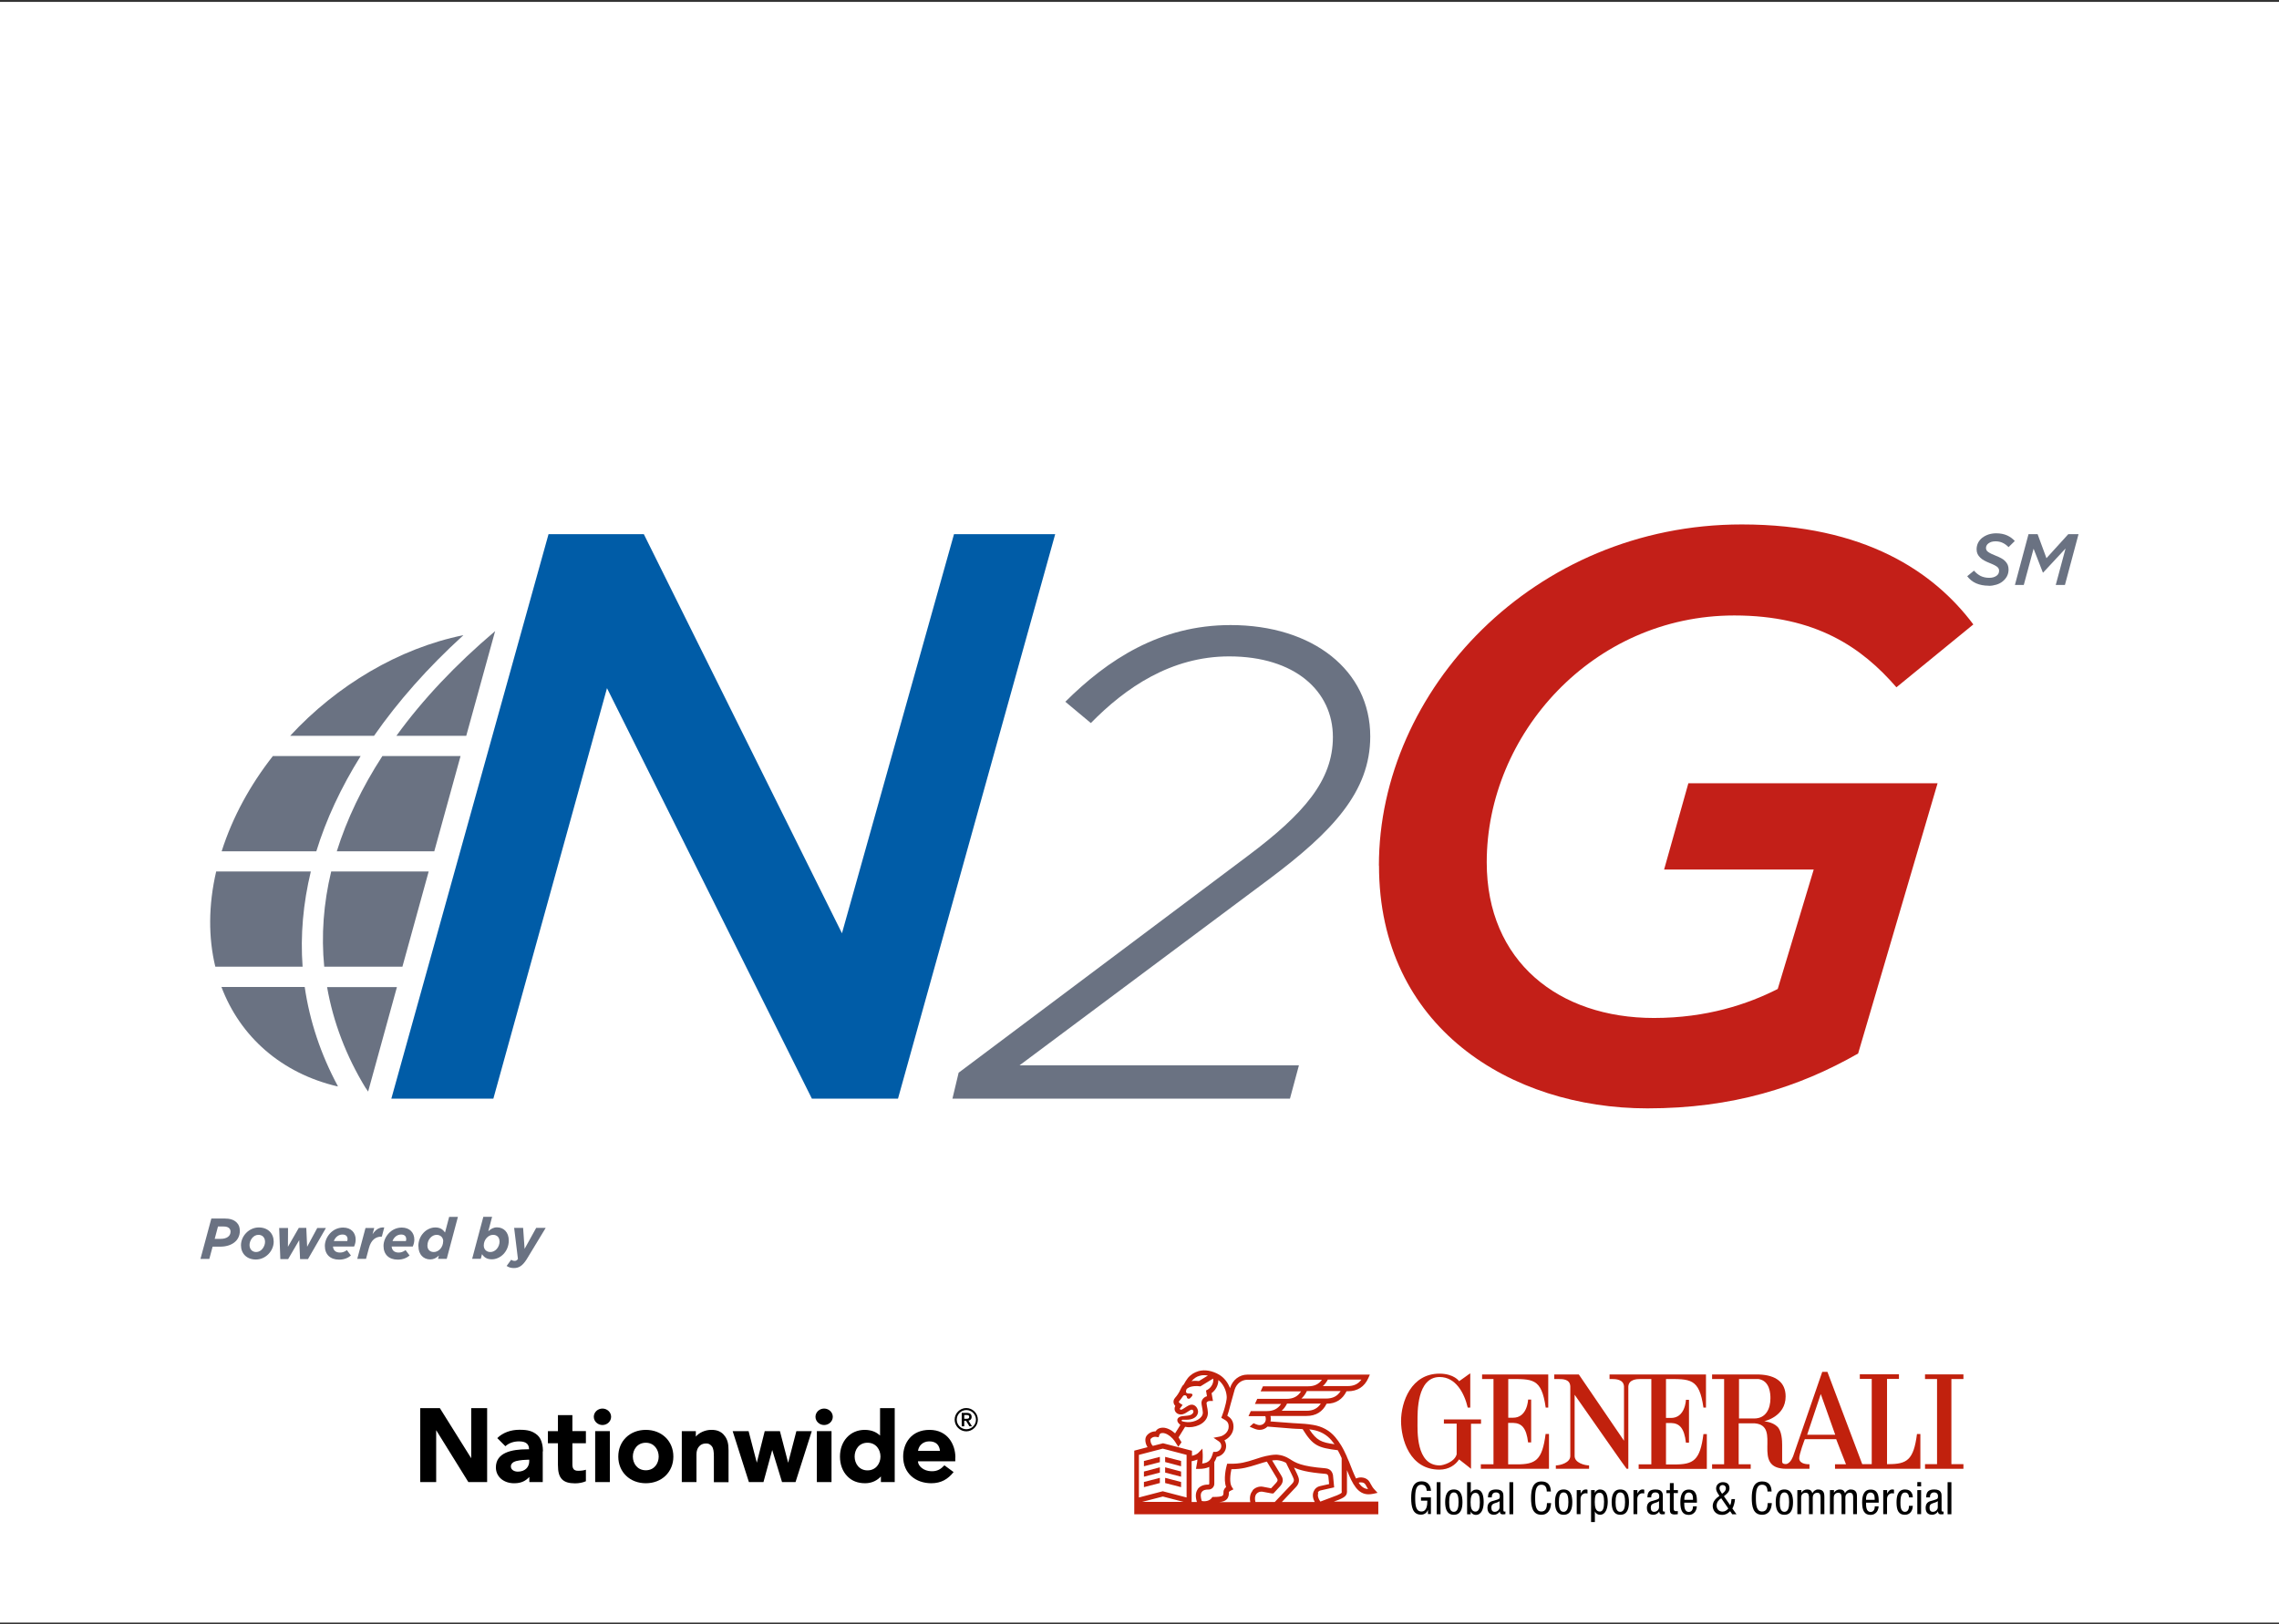 <?xml version="1.0" encoding="UTF-8"?><svg id="Layer_1" xmlns="http://www.w3.org/2000/svg" xmlns:xlink="http://www.w3.org/1999/xlink" viewBox="0 0 216 154"><rect x="0" y="0" width="216" height="154" fill="#333333" stroke="none"/><defs><style>.cls-1{fill:none;}.cls-2{fill:#6a7282;}.cls-3{fill:#005ca7;}.cls-4{fill:#fff;}.cls-5{fill:#c1210d;}.cls-6{fill:#c31f18;}.cls-7{clip-path:url(#clippath-1);}.cls-8{clip-path:url(#clippath-4);}.cls-9{clip-path:url(#clippath-3);}.cls-10{clip-path:url(#clippath-2);}.cls-11{clip-path:url(#clippath-7);}.cls-12{clip-path:url(#clippath-8);}.cls-13{clip-path:url(#clippath-6);}.cls-14{clip-path:url(#clippath-5);}.cls-15{clip-path:url(#clippath-9);}.cls-16{clip-path:url(#clippath-10);}.cls-17{clip-path:url(#clippath-11);}</style><clipPath id="clippath-1"><rect class="cls-1" x="-.12" y=".18" width="216.24" height="153.65"/></clipPath><clipPath id="clippath-2"><rect class="cls-1" x="-.12" y=".18" width="216.24" height="153.65"/></clipPath><clipPath id="clippath-3"><rect class="cls-1" x="-.12" y=".18" width="216.24" height="153.65"/></clipPath><clipPath id="clippath-4"><rect class="cls-1" x="-.12" y=".18" width="216.24" height="153.65"/></clipPath><clipPath id="clippath-5"><rect class="cls-1" x="-.12" y=".18" width="216.24" height="153.65"/></clipPath><clipPath id="clippath-6"><rect class="cls-1" x="-.12" y=".18" width="216.24" height="153.65"/></clipPath><clipPath id="clippath-7"><rect class="cls-1" x="-.12" y=".18" width="216.24" height="153.65"/></clipPath><clipPath id="clippath-8"><rect class="cls-1" x="-.12" y=".18" width="216.24" height="153.65"/></clipPath><clipPath id="clippath-9"><rect class="cls-1" x="-.12" y=".18" width="216.24" height="153.65"/></clipPath><clipPath id="clippath-10"><rect class="cls-1" x="-.12" y=".18" width="216.24" height="153.65"/></clipPath><clipPath id="clippath-11"><rect class="cls-1" x="-.12" y=".18" width="216.24" height="153.65"/></clipPath></defs><rect class="cls-4" x="-.12" y=".18" width="216.24" height="153.65"/><g class="cls-7"><path d="m57.1,133.54c.45,0,.82.35.82.78s-.37.78-.82.78-.82-.35-.82-.78.37-.78.82-.78"/><path d="m78.11,133.54c.45,0,.82.35.82.78s-.37.78-.82.78-.82-.35-.82-.78.37-.78.82-.78"/><path d="m51.44,137.6v2.91h-1.27v-.49c-.33.36-.74.59-1.38.6-1,.03-1.79-.58-1.79-1.5,0-1.41,1.5-1.72,2.97-1.72h.17c0-.39-.17-.75-.95-.75-.53,0-.97.17-1.29.46l-.77-.77c.53-.52,1.28-.79,2.1-.79s1.26.12,1.72.52c.43.39.51,1.11.51,1.51m-1.31.81h-.12c-.21,0-.73.03-1.12.13-.27.07-.49.25-.49.5,0,.35.35.5.66.5.68,0,1.08-.43,1.08-.98v-.15Z"/><path d="m54.25,135.68v-1.52h-1.37v1.52h-.95v1.15h.95v2.05c0,.69.12,1.09.39,1.37.26.26.65.38,1.23.38.37,0,.74-.07,1.03-.2v-1.09c-.17.06-.43.1-.74.1-.43,0-.54-.23-.54-.63v-1.98h1.28v-1.15h-1.28Z"/><path d="m90.54,138.18v.36h-3.54c.02.49.58.92,1.24.94.61.03.95-.22,1.27-.56l.87.64c-.53.67-1.18,1.06-2.11,1.06-1.47,0-2.67-.92-2.67-2.53,0-1.29.8-2.53,2.5-2.53s2.45,1.36,2.45,2.62m-1.46-.63c-.06-.53-.35-.91-1.04-.9-.58.01-.98.41-1.04.9h2.08Z"/></g><polygon points="44.66 133.5 44.66 138.25 41.69 133.5 39.83 133.5 39.83 140.51 41.34 140.51 41.34 135.59 44.39 140.51 46.17 140.51 46.17 133.5 44.66 133.5"/><polygon points="75.48 135.68 74.7 138.68 73.92 135.68 72.48 135.68 71.73 138.67 70.95 135.68 69.44 135.68 70.98 140.51 72.36 140.51 73.19 137.47 74.12 140.51 75.4 140.51 76.94 135.68 75.48 135.68"/><rect x="56.41" y="135.68" width="1.39" height="4.83"/><rect x="77.42" y="135.68" width="1.39" height="4.83"/><g class="cls-10"><path d="m68.58,136c-.29-.3-.65-.45-1.19-.44-.53,0-1.14.26-1.44.64v-.52h-1.33v4.83h1.39v-2.62c0-.34.09-.59.26-.77.14-.16.34-.26.6-.27.31-.02.48.12.6.27.15.19.19.52.19.96v2.44h1.39v-3.02c0-.59-.08-1.08-.47-1.49"/><path d="m84.8,133.5v7.01h-1.31v-.54c-.31.35-.81.65-1.5.65s-1.25-.22-1.67-.65c-.46-.46-.71-1.13-.71-1.88,0-1.47.98-2.53,2.34-2.53.59,0,1.09.18,1.46.54v-2.6h1.39Zm-1.35,4.59c0-.65-.42-1.31-1.23-1.31s-1.22.66-1.22,1.31.42,1.31,1.22,1.31,1.23-.66,1.23-1.31"/><path d="m63.82,138.09c0,1.47-1.1,2.53-2.61,2.53s-2.61-1.06-2.61-2.53,1.1-2.53,2.61-2.53,2.61,1.06,2.61,2.53m-2.61-1.31c-.81,0-1.23.66-1.23,1.31s.42,1.3,1.23,1.3,1.22-.66,1.22-1.3-.42-1.31-1.22-1.31"/><path d="m91.16,135.22h.23v-.52h.17l.32.52h.24l-.33-.54c.17-.02.3-.13.3-.35,0-.24-.14-.38-.45-.38h-.49v1.26Zm.23-1.07h.17c.14,0,.3,0,.3.18s-.16.18-.3.18h-.17v-.35Zm-.91.44c0,.61.5,1.11,1.1,1.11s1.1-.5,1.1-1.11-.5-1.1-1.1-1.1-1.1.5-1.1,1.1m.2,0c0-.5.41-.91.91-.91s.91.41.91.91-.41.91-.91.91-.91-.41-.91-.91"/><path class="cls-4" d="m30.37,141.9c-.4.46-.91,1.11-.8,1.59h0c.08.4.64.64.64.64l1.2.65-.78.68.93.29s-.86.88-.95.97c-.24.04-.5.07-.78.07-1.98,0-4.74-1.17-5.42-1.18-.82,0-1.85.46-1.85.46l.54-.58s-.7.14-1.39.08l.96-.65c-.85-.03-1.59-.28-1.94-.53,0,0,1.56-.12,3.67-.1.86,0,2.31.1,2.31.1-.72-.3-1.39-.71-1.68-1.41l1.37.21c-.57-.35-1.41-1.23-1.56-1.91l1.52.53c-.27-.29-1.21-1.18-1.38-2.2l1.21.76c-.32-.32-1.17-2.01-1.03-2.51l1.12.76c-.54-.67-1.17-2.43-.74-3.12.34,1.33,1.1,1.81,1.1,1.81-.5-.72-1.58-3.29-.55-4.42.27,2.56,1.36,3.42,1.36,3.42-.9-1.43-1.92-5.84-.01-6.73-.37,2.83.53,4.37.53,4.37-.57-2.6-.55-6.3,1.38-6.63-.95,2.78-.27,4.93-.27,4.93-.14-6.51,1.96-6.4,1.96-6.4,0,0-.35,1.85-.35,5.14v9.51c0,.66-.06,1.05-.33,1.4m1.25,2.3c.84.07,1.44.12,2.05.2.23.03.32.29.35.42-.29-.07-.74-.09-.74-.09l-.02.27s.39-.11.82-.12c0,0,.88,0,.83.59-.24-.17-.73-.1-.87-.08-.44.07-.86.28-1.34.53-.44.23-.92.49-1.48.66.25-.24.89-.95.89-.95l-.86-.3.7-.61-1.08-.58c.27.02.52.05.76.06"/><path class="cls-2" d="m34.66,103.16c-1.86-3.05-3.08-6.27-3.66-9.58h6.62l-2.73,9.91-.22-.33Z"/><path class="cls-2" d="m32.02,102.97c-1.63-3.03-2.67-6.18-3.14-9.4h-7.88l-.02-.02c1.78,4.73,5.68,8.2,11.02,9.45"/><path class="cls-2" d="m20.42,91.65h8.26c-.22-2.98.05-6,.78-9.03h-8.97,0c-.75,3.22-.74,6.28-.09,9l.02.03Z"/><path class="cls-2" d="m21.01,80.71h8.97c.93-3.03,2.34-6.05,4.2-9.03h-8.33.01c-2.14,2.73-3.82,5.78-4.85,9.02h0Z"/><path class="cls-2" d="m43.89,60.25c-3.36,3.06-6.17,6.25-8.44,9.51h-7.96.01c4.42-4.79,10.31-8.3,16.41-9.54l-.02.03Z"/><path class="cls-2" d="m46.94,59.79l-2.75,9.97h-6.62c2.49-3.44,5.63-6.77,9.35-9.92l.02-.04Z"/><path class="cls-2" d="m38.14,91.65h-7.41c-.29-2.96-.07-5.99.66-9.03h9.24l-2.49,9.03Z"/><path class="cls-2" d="m41.16,80.71h-9.24c.95-3.04,2.4-6.07,4.32-9.03h7.41l-2.49,9.03Z"/></g><polygon class="cls-3" points="51.99 50.64 61.02 50.64 79.8 88.48 90.42 50.64 100.01 50.64 85.11 104.16 76.95 104.16 57.53 65.24 46.76 104.16 37.09 104.16 51.99 50.64"/><g class="cls-9"><path class="cls-2" d="m90.87,101.69l27.4-20.55c5.31-3.98,8.06-7.15,8.06-11.26,0-4.36-3.6-7.65-9.83-7.65-5.51,0-9.83,2.97-13.11,6.32l-2.42-2.02c4-3.98,8.98-7.27,15.66-7.27,7.8,0,13.24,4.3,13.24,10.56,0,5.25-3.61,9.04-9.51,13.47l-23.73,17.71h26.48l-.85,3.16h-31.99l.59-2.47Z"/><path class="cls-6" d="m130.69,82.06c0-16.59,14.66-32.34,34.39-32.34,11.65,0,18.23,4.51,21.95,9.48l-7.29,5.96c-3.25-3.75-7.61-6.81-15.37-6.81-13.39,0-23.46,11.24-23.46,23.4,0,9.41,6.82,14.76,15.85,14.76,4.99,0,8.88-1.3,11.73-2.75l3.41-11.32h-14.18l2.3-8.18h23.62l-7.53,25.62c-5.63,3.21-11.89,5.2-19.97,5.2-13,0-25.44-7.72-25.44-23.01"/><path class="cls-2" d="m188.49,55.53c-.46,0-.86-.08-1.2-.23-.34-.15-.62-.38-.84-.67l.64-.53c.2.23.41.39.64.51.23.11.5.17.81.17.27,0,.49-.06.67-.18.18-.12.26-.28.26-.49,0-.07-.01-.14-.04-.2-.03-.06-.08-.12-.14-.17-.07-.05-.16-.11-.28-.17-.11-.06-.26-.12-.43-.19-.18-.07-.35-.15-.5-.23-.15-.08-.28-.17-.39-.28-.11-.1-.2-.22-.26-.35-.06-.13-.09-.27-.09-.44,0-.23.05-.43.14-.62.1-.19.23-.35.4-.48.17-.13.36-.23.59-.31.23-.07.47-.11.72-.11.4,0,.75.07,1.04.2.29.13.53.31.73.53l-.59.58c-.18-.18-.37-.32-.57-.41-.19-.09-.42-.14-.67-.14-.14,0-.27.02-.38.05-.11.04-.2.08-.28.14-.08.06-.14.12-.18.2-.04.08-.06.15-.06.24,0,.08.02.15.05.21.03.06.08.12.16.17.07.05.17.11.29.17.12.06.27.12.44.19.18.07.35.15.5.23.15.08.28.17.38.28.1.1.18.22.24.35.05.13.08.28.08.44,0,.23-.05.45-.15.64-.1.19-.24.35-.41.49-.17.14-.37.24-.6.31-.23.07-.47.11-.72.11"/></g><polygon class="cls-2" points="192.26 50.64 193.12 50.64 193.96 52.92 196.03 50.64 197 50.64 195.71 55.46 194.84 55.46 195.77 52 193.65 54.28 193.62 54.28 192.74 52.02 191.81 55.46 190.97 55.46 192.26 50.64"/><g class="cls-8"><path class="cls-5" d="m142.95,134.41v-3.67c2.31,0,3.15-.12,3.55,2.71h.24v-3.14h-6.27v.43h1.08v8.08h-1.2v.43h6.46v-3.3h-.32c-.32,2.5-.95,2.88-2.73,2.88h-.82v-3.93h.48c.8.02,1.25.48,1.41,1.85h.29v-4.06s-.29,0-.29,0c0,.02-.06,1.74-1.45,1.72h-.44Z"/><path class="cls-5" d="m140.39,134.57h-3.54v.4h1.21v2.91c-.2.74-1.29,1.05-1.61,1.05-2.26,0-2.1-3.3-2.1-4.19,0-.81-.08-4.19,2.1-4.19,1.53,0,2.34,1.53,2.66,2.9h.24c0-.57,0-3.26,0-3.25,0-.02-1.05.76-1.06.75.02,0-.48-.72-1.86-.72-2.67,0-3.64,2.66-3.64,4.51.01,1.7.8,4.59,3.64,4.59.89,0,1.52-.45,1.86-.97,0-.01,1.12.88,1.13.89v-4.27h.95v-.4Z"/><path class="cls-5" d="m171.28,136.02l1.29-3.86,1.37,3.86h-2.66Zm-5.01-1.54h-1.45v-3.74h1.85c1.09.17,1.13,1.42,1.13,1.82,0,.97-.41,1.92-1.54,1.92m15.43,1.46c-.32,2.5-.96,2.87-2.73,2.87h-.11v-8.08h1.13v-.44h-3.71v.44h1.13v8.08h-.9l-3.3-8.75h-.49s-2.74,7.94-2.75,7.97c0-.02-.21.68-.66.77-.42.02-.39-.2-.39-.28v-1.53c0-.4-.03-1.32-.45-1.73-.47-.47-1.27-.51-1.25-.52,0,0,2.03-.42,2.03-2.35,0-1.35-.94-2.02-2.51-2.08h-4.46v.43h1.14v8.08h-1.14v.43h3.66v-.43h-1.14v-3.88h1.52c2.64.22-.45,4.32,3.01,4.31h2.18v-.43c-.12,0-.92.02-.97-.53-.03-.4.53-1.85.53-1.85h2.97s.92,2.38.93,2.38h-1.04v.43h8.09v-3.3h-.32Z"/><path class="cls-5" d="m157.9,130.74c2.3,0,3.15-.11,3.55,2.71h.24v-3.14h-9.14v.43h.24c.32,0,1.09.02,1.13.7v5.15l-4.28-6.28h-2.33v.43h.39c.46,0,1.1.02,1.13.7v6.6c0,.64-.97.89-1.37.89h0v.32h3.15v-.32c-.4,0-1.37-.24-1.37-.89v-5.81c1.7,2.42,4.9,7.03,4.93,7.02h.16v-7.81c.05-.67.81-.7,1.13-.7h1.05v8.09h-1.2v.43h6.46v-3.3h-.32c-.32,2.5-.95,2.88-2.73,2.88h-.82v-3.93h.48c.8.02,1.25.48,1.41,1.86h.29v-4.06s-.29,0-.29,0c0,.02-.06,1.75-1.45,1.72h-.44v-3.68Z"/></g><polygon class="cls-5" points="186.09 130.74 186.09 130.3 182.45 130.3 182.45 130.74 183.59 130.74 183.59 138.81 182.45 138.81 182.45 139.25 186.09 139.25 186.09 138.81 184.95 138.81 184.95 130.74 186.09 130.74"/><g class="cls-14"><path class="cls-5" d="m124.9,141.52c.05-.12.14-.2.27-.22l1.28-.29-.11-1.14v-.02c-.04-.15-.13-.6-.73-.65-2.29-.18-2.82-.52-3.37-.88,0,0,0,0,0,0h0s-.04-.02-.04-.02c-.59-.38-1.18-.39-1.24-.39-.65,0-1.47.26-1.53.28-.2.06-.38.12-.56.18-.72.23-1.34.43-2.37.4h-.19s-.05.18-.05.18c-.04.14-.33,1.29-.05,2.03-.25.2-.25.43-.25.46.01.25-.05.32-.07.34-.12.12-.52.14-.85.14h-.13l-.07.1c-.21.29-.65.35-.94.28-.12-.38-.13-.68,0-.85.14-.21.45-.23.57-.23h.07c.3,0,.55-.25.55-.55v-2.06c.09-.14.17-.31.23-.49.5-.08.89-.51.89-1.02,0-.2-.06-.39-.16-.55.46-.22.86-.68.86-1.28s-.3-.87-.59-1.05c.08-.23.21-.63.3-1.04l.4-1.44c.18-.56.65-.93,1.2-.93h7.07c-.3.42-.72.62-1.31.62h-4.28l-.22.48h3.83c-.3.48-.74.71-1.37.71h-2.78l-.22.48h2.48c-.3.46-.74.68-1.35.68h-1.52l-.22.48h1.59s.05.09.05.29c0,.31-.26.56-.58.56-.11,0-.2-.02-.37-.09-.07-.03-.14-.06-.21-.09l-.37.33c.07.03.14.06.21.09.32.14.5.21.74.21.29,0,.56-.12.74-.31.27.02.71.05,1.14.09.51.04.99.08,1.24.1.12,0,.24.01.35.02.21,0,.4.02.6.03.97,1.57,1.46,1.77,3.33,2,.14.24.26.5.37.75v3.07c.01.14.01.19,0,.21-.06.08-.35.21-.45.25l-1.57.59c-.21-.28-.28-.58-.2-.79m-.34.83h-3.11l1.33-1.41c.27-.28.36-.61.24-.94-.06-.19-.24-.55-.42-.92.53.25,1.33.47,2.97.6.2.02.25.08.29.26l.07.71-.85.19c-.29.06-.51.25-.62.52-.12.3-.08.65.11,1m-5.62,0c-.09-.34-.05-.61.1-.79.15-.17.37-.22.54-.2l.91.17h.02s.13,0,.13,0l.64-.69h0c.11-.13.44-.52.1-1.02l-.86-1.42c.14-.02.29-.03.42-.03h0s.44,0,.9.26c.06.13.15.31.25.51.18.37.41.82.47,1,.02.06.08.23-.14.46l-1.65,1.74h-1.84Zm-.26-1.1c-.17.2-.34.55-.23,1.1h-2.93c.31-.03.54-.1.7-.27.19-.2.21-.47.2-.67,0-.02.04-.08.18-.15l.25-.12-.15-.23c-.25-.38-.14-1.23-.04-1.68h.02c.99,0,1.64-.21,2.32-.42.18-.06.36-.12.55-.17h0s.2-.07.47-.13l.95,1.57h0c.09.15.11.24-.07.44l-.48.52-.79-.15h0c-.35-.06-.74.08-.97.35m-5.2-.1c-.2.29-.23.7-.07,1.2h-.5v-3.87c.18-.03.37-.08.55-.16-.01.17-.03.3-.07.48,0,.04-.01.08-.02.13l-.05.28h.28c.42,0,.74-.07.98-.19v1.61s-.03.07-.07.07h-.07c-.42,0-.77.16-.96.43m-1.05.79l-2.26-.59-2.26.59v-4.04l2.26-.59,2.26.59v4.04Zm-4.22.42l1.97-.51,1.97.51h-3.93Zm.79-5.94c.1-.15.31-.27.58-.22l.2.03.06-.2c.02-.05.04-.09.07-.12.06-.06.14-.08.25-.08.29,0,.65.21.94.52.11.11.2.25.29.38.02.03.04.06.05.09.02.04.04.07.05.07.01.02.16.24.15.25.1-.14.2-.28.3-.42,0,0,0-.02-.01-.04-.02-.05-.07-.13-.11-.18,0-.01-.02-.02-.02-.04,0,0,0,0,0,0,0,0-.02-.03-.03-.05-.03-.05-.08-.13-.1-.17l.62-1c.16.03.29.04.35.04h.02c.88,0,1.79-.51,1.79-1.36v-.02c-.01-.23-.05-.45-.09-.63-.02-.12-.04-.23-.04-.28,0-.09.13-.2.32-.2h.29l-.13-.74c.4-.29.65-.78.64-1.24.43.33.74.91.79,1.52.02.18-.02.43-.08.69l-.03.11h0c-.1.43-.25.87-.33,1.07l-.07.19.18.1c.32.18.52.31.52.74,0,.49-.44.86-.86.94l-.58.11.49.33c.16.1.25.27.25.46,0,.3-.26.55-.58.55h-.18l-.05.17c-.18.58-.37.87-1,.93.03-.18.05-.35.05-.59,0-.06,0-.21,0-.27l-.03-.55-.38.39c-.13.13-.36.24-.61.29v-.48l-2.74-.71-.97.25c-.22-.22-.26-.58-.21-.66m2.96-1.76s.03-.06.06-.06h.41c.5,0,1.02-.21,1.07-.73,0-.35-.25-.7-.61-.7-.19,0-.4.13-.64.29-.16.1-.28.19-.37.19-.06,0-.11-.04-.11-.08,0,0,0-.01,0-.02l.26-.35-.23-.15s-.12-.09-.13-.14c0-.02.03-.06.04-.07.09-.11.2-.24.31-.41.07-.1.11-.15.22-.15s.2.09.2.2c0,.07.08.13.18.13s.14-.07.2-.13c0,0,.24-.22.11-.32-.14-.12-.71.12-.55-.4l.04-.07c.06-.08.33-.28.9-.28.11,0,.22,0,.33.02h.08s1.19-.73,1.19-.73c.01.03.01.04.01.04h0c.06.37-.17.8-.53,1.01l-.15.08.09.54c-.31.09-.52.34-.52.63,0,.1.02.22.05.37.03.17.07.36.08.55,0,.56-.77.93-1.43.91h-.02s-.44-.03-.55-.11c-.02-.01-.04-.05-.03-.07m.99-3.74c.08-.1.2-.2.34-.3.11-.08.26-.14.41-.18.23-.07.5-.07.77-.02l-.85.52c-.1,0-.21-.02-.31-.02-.14,0-.28.01-.4.03,0-.01.02-.02.03-.03m12.89-.12h3.19c-.3.42-.72.62-1.31.62h-2.35c.19-.17.35-.37.48-.62m-.16,1.8h-2.35c.21-.18.38-.42.52-.71h3.2c-.3.48-.74.71-1.37.71m-1.87,1.16h-2.35c.2-.18.37-.4.51-.68h3.2c-.3.46-.74.68-1.35.68m.54,1.8c.75.12,1.36.46,1.82,1,.1.12.19.24.29.37-1.25-.17-1.69-.35-2.39-1.41.09.01.19.03.29.04m5.01,5.16c.05.07.09.14.12.21.05.08.09.16.15.25-.36-.02-.64-.22-.89-.6.23-.08.52-.02.62.15m-2.98,1.64l.49-.18h0c.69-.29.79-.47.76-.93v-1.87c.53,1.34,1.03,2.29,2.05,2.29.14,0,.29-.02.45-.05l.4-.09-.28-.3c-.18-.19-.26-.34-.36-.52-.04-.07-.08-.15-.13-.23-.24-.39-.81-.52-1.27-.31-.21-.42-.42-.96-.68-1.63l-.06-.13c-.04-.1-.09-.2-.13-.3v-.02h0c-.16-.35-.33-.71-.53-1.04-.18-.3-.37-.56-.57-.8-.53-.63-1.24-1.02-2.1-1.16-.59-.1-1.02-.12-1.55-.15-.11,0-.23-.01-.35-.02-.24-.01-.74-.05-1.22-.09-.33-.03-.66-.05-.92-.07.02-.07.03-.15.03-.23,0-.11-.01-.2-.03-.29h3.42c.88,0,1.52-.39,1.9-1.16.88,0,1.51-.41,1.89-1.18h.12c.91,0,1.57-.42,1.94-1.24l.15-.34h-11.6c-.76,0-1.41.5-1.65,1.27v.03c-.2-.55-.57-1.02-1.03-1.29-.64-.38-1.38-.51-1.96-.34-.19.06-.38.14-.54.24-.13.09-.32.23-.46.4-.15.19-.29.42-.4.63-.07.06-.12.11-.15.17l-.14.26h0c-.17.39-.37.65-.53.83-.16.18-.16.36-.14.47.02.12.09.23.16.3h0c-.05.09-.07.18-.07.27,0,.31.27.54.59.54.24,0,.43-.11.64-.25.08-.05.3-.2.38-.21.09,0,.18.08.18.17,0,.25-.32.39-.56.4l-.47.05c-.34.03-.5.21-.5.37s.08.25.13.31l.04.04.12.11-.5.8c-.36-.33-.77-.53-1.14-.54-.24,0-.45.06-.6.21-.04.04-.08.09-.11.14h0c-.4,0-.71.21-.87.45-.17.26-.11.71.11,1.05l-1.26.33v6.03h23.13v-1.2h-4.21Z"/></g><polygon class="cls-5" points="110.43 138.61 111.94 139.01 111.94 138.51 110.43 138.12 110.43 138.61"/><polygon class="cls-5" points="108.42 138.51 108.42 139.01 109.93 138.62 109.93 138.12 108.42 138.51"/><polygon class="cls-5" points="108.42 139.51 108.42 140 109.93 139.61 109.93 139.11 108.42 139.51"/><polygon class="cls-5" points="110.43 139.61 111.94 140 111.94 139.51 110.43 139.11 110.43 139.61"/><polygon class="cls-5" points="110.43 140.6 111.94 140.99 111.94 140.5 110.43 140.11 110.43 140.6"/><polygon class="cls-5" points="108.42 140.5 108.42 140.99 109.93 140.6 109.93 140.11 108.42 140.5"/><g class="cls-13"><path d="m135.23,141.36c-.02-.32-.14-.6-.51-.6-.52,0-.59.57-.59,1.27s.07,1.27.59,1.27.56-.62.56-1.03h-.6v-.31h.94v1.58h-.28v-.41h0c-.08.26-.32.47-.66.47-.79,0-.93-.76-.93-1.58,0-.76.14-1.58.98-1.58s.89.74.9.9h-.39Z"/></g><rect x="136.17" y="140.52" width=".36" height="3.04"/><g class="cls-11"><path d="m138.24,142.41c0-.49-.07-.92-.45-.92-.36,0-.44.43-.44.92s.07.92.44.92.45-.43.45-.92m-.45-1.2c.66,0,.82.56.82,1.2s-.17,1.2-.82,1.2-.82-.56-.82-1.2.17-1.2.82-1.2"/><path d="m139.84,143.31c.33,0,.42-.37.42-.89,0-.54-.08-.89-.42-.89-.38,0-.46.45-.46.89,0,.47.08.89.46.89m-.8-2.79h.36v1.02h0c.08-.2.3-.32.53-.32.62,0,.69.72.69,1.2,0,.64-.22,1.2-.74,1.2-.25,0-.45-.17-.49-.34h0v.28h-.34v-3.04Z"/><path d="m142.13,142.31c-.13.14-.45.17-.61.27-.11.07-.17.16-.17.36,0,.23.08.39.32.39s.46-.2.46-.43v-.59Zm-1.1-.35c0-.52.22-.75.77-.75.69,0,.69.42.69.65v1.27c0,.09,0,.18.11.18.05,0,.07,0,.08-.02v.26s-.12.02-.21.02c-.14,0-.31,0-.32-.29h0c-.11.21-.34.33-.55.33-.42,0-.62-.25-.62-.66,0-.32.14-.54.43-.63l.48-.14c.26-.08.26-.15.26-.35,0-.21-.13-.34-.37-.34-.39,0-.39.37-.39.45v.02h-.36Z"/></g><rect x="143.06" y="140.52" width=".36" height="3.04"/><g class="cls-12"><path d="m147.01,142.51c-.03.57-.26,1.1-.92,1.1-.86,0-.98-.81-.98-1.58s.14-1.58.98-1.58c.62,0,.88.35.9.95h-.39c0-.35-.12-.64-.51-.64-.52,0-.59.57-.59,1.27s.07,1.27.59,1.27c.46,0,.52-.43.53-.8h.39Z"/><path d="m148.65,142.41c0-.49-.07-.92-.46-.92-.36,0-.44.43-.44.92s.07.92.44.92.46-.43.46-.92m-.45-1.2c.66,0,.82.56.82,1.2s-.17,1.2-.82,1.2-.82-.56-.82-1.2.17-1.2.82-1.2"/><path d="m149.45,141.27h.36v.34h0c.1-.22.24-.4.49-.4.07,0,.12,0,.16.03v.35s-.08-.02-.19-.02c-.18,0-.47.16-.47.54v1.44h-.36v-2.28Z"/><path d="m151.61,143.31c.33,0,.42-.35.42-.94,0-.5-.09-.85-.42-.85-.4,0-.46.37-.46.89,0,.44.08.89.46.89m-.8-2.03h.34v.28h0c.05-.17.25-.34.49-.34.54,0,.74.48.74,1.16,0,.52-.15,1.24-.74,1.24-.2,0-.4-.12-.48-.32h0v1.01h-.36v-3.03Z"/><path d="m154.02,142.41c0-.49-.07-.92-.46-.92-.36,0-.44.43-.44.92s.07.92.44.92.46-.43.46-.92m-.45-1.2c.66,0,.82.56.82,1.2s-.17,1.2-.82,1.2-.82-.56-.82-1.2.17-1.2.82-1.2"/><path d="m154.83,141.27h.36v.34h0c.1-.22.24-.4.49-.4.07,0,.12,0,.16.03v.35s-.08-.02-.19-.02c-.18,0-.47.16-.47.54v1.44h-.36v-2.28Z"/><path d="m157.24,142.31c-.13.14-.45.17-.61.27-.11.07-.17.16-.17.36,0,.23.08.39.32.39s.46-.2.46-.43v-.59Zm-1.1-.35c0-.52.22-.75.77-.75.69,0,.69.42.69.65v1.27c0,.09,0,.18.11.18.05,0,.07,0,.08-.02v.26s-.12.02-.21.02c-.14,0-.31,0-.32-.29h0c-.11.21-.34.33-.55.33-.43,0-.62-.25-.62-.66,0-.32.14-.54.43-.63l.48-.14c.26-.08.26-.15.26-.35,0-.21-.13-.34-.37-.34-.39,0-.39.37-.39.45v.02h-.36Z"/><path d="m158.27,140.61h.36v.66h.4v.28h-.4v1.46c0,.18.05.26.23.26.08,0,.12,0,.16-.01v.29s-.14.03-.29.03c-.37,0-.46-.15-.46-.45v-1.57h-.33v-.28h.33v-.66Z"/><path d="m160.46,142.18v-.12c0-.26-.08-.56-.4-.56-.38,0-.42.46-.42.6v.09h.81Zm-.83.28c0,.35,0,.88.44.88.34,0,.39-.36.39-.53h.36c0,.24-.15.81-.77.81-.56,0-.79-.39-.79-1.17,0-.57.11-1.23.81-1.23s.76.61.76,1.1v.14h-1.2Z"/><path d="m163.31,141.55c.14-.13.27-.25.27-.46,0-.17-.13-.3-.31-.3s-.3.12-.3.3c0,.14.09.29.18.43l.07.1.08-.08Zm-.18.5c-.24.14-.43.38-.43.69,0,.37.26.57.56.57.24,0,.4-.13.55-.29l-.67-.97Zm.86.66c.06-.15.1-.32.12-.59h.33c0,.22-.13.74-.25.89l.39.55h-.4l-.2-.29c-.23.22-.42.35-.75.35-.74,0-.9-.57-.9-.84,0-.32.17-.6.41-.79l.22-.17-.09-.15c-.11-.17-.22-.34-.22-.55,0-.36.29-.6.63-.6.38,0,.64.17.64.58,0,.3-.21.49-.42.66l-.11.09.6.86Z"/><path d="m167.93,142.51c-.03.57-.26,1.1-.92,1.1-.86,0-.98-.81-.98-1.58s.14-1.58.98-1.58c.62,0,.88.35.9.95h-.39c0-.35-.12-.64-.51-.64-.52,0-.59.57-.59,1.27s.07,1.27.59,1.27c.46,0,.52-.43.53-.8h.39Z"/><path d="m169.57,142.41c0-.49-.07-.92-.45-.92-.36,0-.44.43-.44.92s.07.92.44.92.45-.43.45-.92m-.45-1.2c.66,0,.82.56.82,1.2s-.17,1.2-.82,1.2-.82-.56-.82-1.2.17-1.2.82-1.2"/><path d="m170.39,141.27h.34v.27h0c.09-.21.33-.33.55-.33.26,0,.42.1.49.36.1-.2.31-.36.54-.36.6,0,.6.46.6.72v1.62h-.36v-1.57c0-.17-.01-.46-.31-.46-.17,0-.43.1-.43.46v1.57h-.36v-1.57c0-.17-.01-.46-.31-.46-.17,0-.43.1-.43.46v1.57h-.36v-2.28Z"/><path d="m173.48,141.27h.34v.27h0c.09-.21.33-.33.55-.33.26,0,.42.1.49.36.1-.2.31-.36.54-.36.6,0,.6.46.6.72v1.62h-.36v-1.57c0-.17-.01-.46-.31-.46-.17,0-.43.1-.43.46v1.57h-.36v-1.57c0-.17-.01-.46-.31-.46-.17,0-.43.1-.43.46v1.57h-.36v-2.28Z"/><path d="m177.68,142.18v-.12c0-.26-.08-.56-.4-.56-.38,0-.42.46-.42.6v.09h.81Zm-.82.28c0,.35,0,.88.44.88.34,0,.39-.36.39-.53h.36c0,.24-.15.81-.77.81-.56,0-.79-.39-.79-1.17,0-.57.11-1.23.81-1.23s.76.61.76,1.1v.14h-1.2Z"/><path d="m178.5,141.27h.36v.34h0c.1-.22.24-.4.49-.4.07,0,.12,0,.16.03v.35s-.08-.02-.19-.02c-.18,0-.47.16-.47.54v1.44h-.36v-2.28Z"/><path d="m180.93,141.97c0-.22-.09-.47-.36-.47-.22,0-.45.11-.45.94,0,.3,0,.89.43.89.31,0,.38-.32.38-.57h.36c0,.36-.18.85-.75.85s-.79-.39-.79-1.17c0-.57.11-1.23.81-1.23.62,0,.73.49.73.75h-.36Z"/></g><path d="m181.72,143.55h.36v-2.28h-.36v2.28Zm0-2.63h.36v-.41h-.36v.41Z"/><g class="cls-15"><path d="m183.66,142.31c-.13.14-.45.17-.61.27-.12.07-.17.16-.17.36,0,.23.08.39.32.39s.46-.2.46-.43v-.59Zm-1.1-.35c0-.52.22-.75.77-.75.69,0,.69.42.69.65v1.27c0,.09,0,.18.11.18.05,0,.07,0,.08-.02v.26s-.12.02-.21.02c-.14,0-.31,0-.32-.29h0c-.11.21-.34.33-.55.33-.43,0-.62-.25-.62-.66,0-.32.14-.54.43-.63l.48-.14c.26-.08.26-.15.26-.35,0-.21-.13-.34-.37-.34-.39,0-.39.37-.39.45v.02h-.36Z"/></g><rect x="184.59" y="140.52" width=".36" height="3.04"/><g class="cls-16"><path class="cls-2" d="m20.92,117.45c.56,0,.93-.25.93-.68,0-.13-.04-.24-.12-.32-.11-.11-.27-.17-.52-.17h-.55l-.31,1.17h.57Zm-.89-1.93h1.21c.55,0,.92.11,1.2.39.2.2.29.45.29.79,0,.95-.81,1.49-1.85,1.49h-.73l-.31,1.16h-.84l1.03-3.82Z"/><path class="cls-2" d="m25.12,117.74c0-.43-.26-.67-.63-.67-.51,0-.84.55-.84.96s.26.67.63.67c.51,0,.84-.55.84-.96m-2.28.32c0-.87.75-1.69,1.69-1.69.87,0,1.41.57,1.41,1.35,0,.87-.75,1.69-1.69,1.69-.87,0-1.41-.57-1.41-1.35"/></g><polygon class="cls-2" points="26.46 116.42 27.3 116.42 27.29 118.2 28.32 116.41 29.03 116.41 29.11 118.2 30.07 116.42 30.89 116.42 29.19 119.37 28.44 119.37 28.36 117.57 27.31 119.37 26.57 119.37 26.46 116.42"/><g class="cls-17"><path class="cls-2" d="m32.91,117.66c.02-.05.03-.12.03-.19,0-.24-.14-.43-.48-.43-.38,0-.68.25-.82.62h1.27Zm-.68,1.09c.22,0,.41-.06.65-.23l.38.51c-.26.22-.63.39-1.12.39-.84,0-1.35-.49-1.35-1.3s.69-1.74,1.73-1.74c.76,0,1.19.49,1.19,1.14,0,.21-.05.44-.15.66h-2c.03.34.23.57.67.57"/><path class="cls-2" d="m34.64,116.42h.83l-.16.59c.29-.43.63-.68,1.11-.64l-.23.87h-.04c-.55,0-.98.32-1.18,1.07l-.28,1.04h-.83l.78-2.92Z"/><path class="cls-2" d="m38.47,117.66c.02-.05.03-.12.03-.19,0-.24-.14-.43-.48-.43-.38,0-.68.25-.82.62h1.27Zm-.68,1.09c.22,0,.41-.06.65-.23l.38.51c-.26.22-.63.39-1.12.39-.84,0-1.35-.49-1.35-1.3s.69-1.74,1.73-1.74c.76,0,1.19.49,1.19,1.14,0,.21-.05.44-.15.66h-2c.03.34.23.57.67.57"/><path class="cls-2" d="m42.01,117.69c0-.37-.26-.62-.63-.62-.45,0-.87.44-.87,1.02,0,.38.24.61.61.61.46,0,.88-.46.88-1.01m-2.35.46c0-1.04.79-1.78,1.61-1.78.46,0,.72.19.92.48l.39-1.48h.83l-1.06,3.98h-.83l.09-.32c-.25.24-.5.37-.82.37-.64,0-1.12-.46-1.12-1.25"/><path class="cls-2" d="m47.34,117.68c0-.38-.24-.61-.61-.61-.46,0-.88.46-.88,1.01,0,.37.26.62.63.62.45,0,.87-.44.87-1.03m-1.67,1.24l-.11.43h-.82l1.06-3.98h.83l-.36,1.37c.25-.23.5-.37.82-.37.64,0,1.12.46,1.12,1.25,0,1.04-.79,1.78-1.61,1.78-.46,0-.73-.19-.92-.48"/><path class="cls-2" d="m48.01,120.03l.44-.6c.09.07.21.11.32.11.12,0,.21-.03.32-.18l-.36-2.95h.85l.14,1.99,1.1-1.99h.9l-1.81,2.99c-.38.59-.71.82-1.21.82-.3,0-.5-.08-.68-.2"/></g></svg>